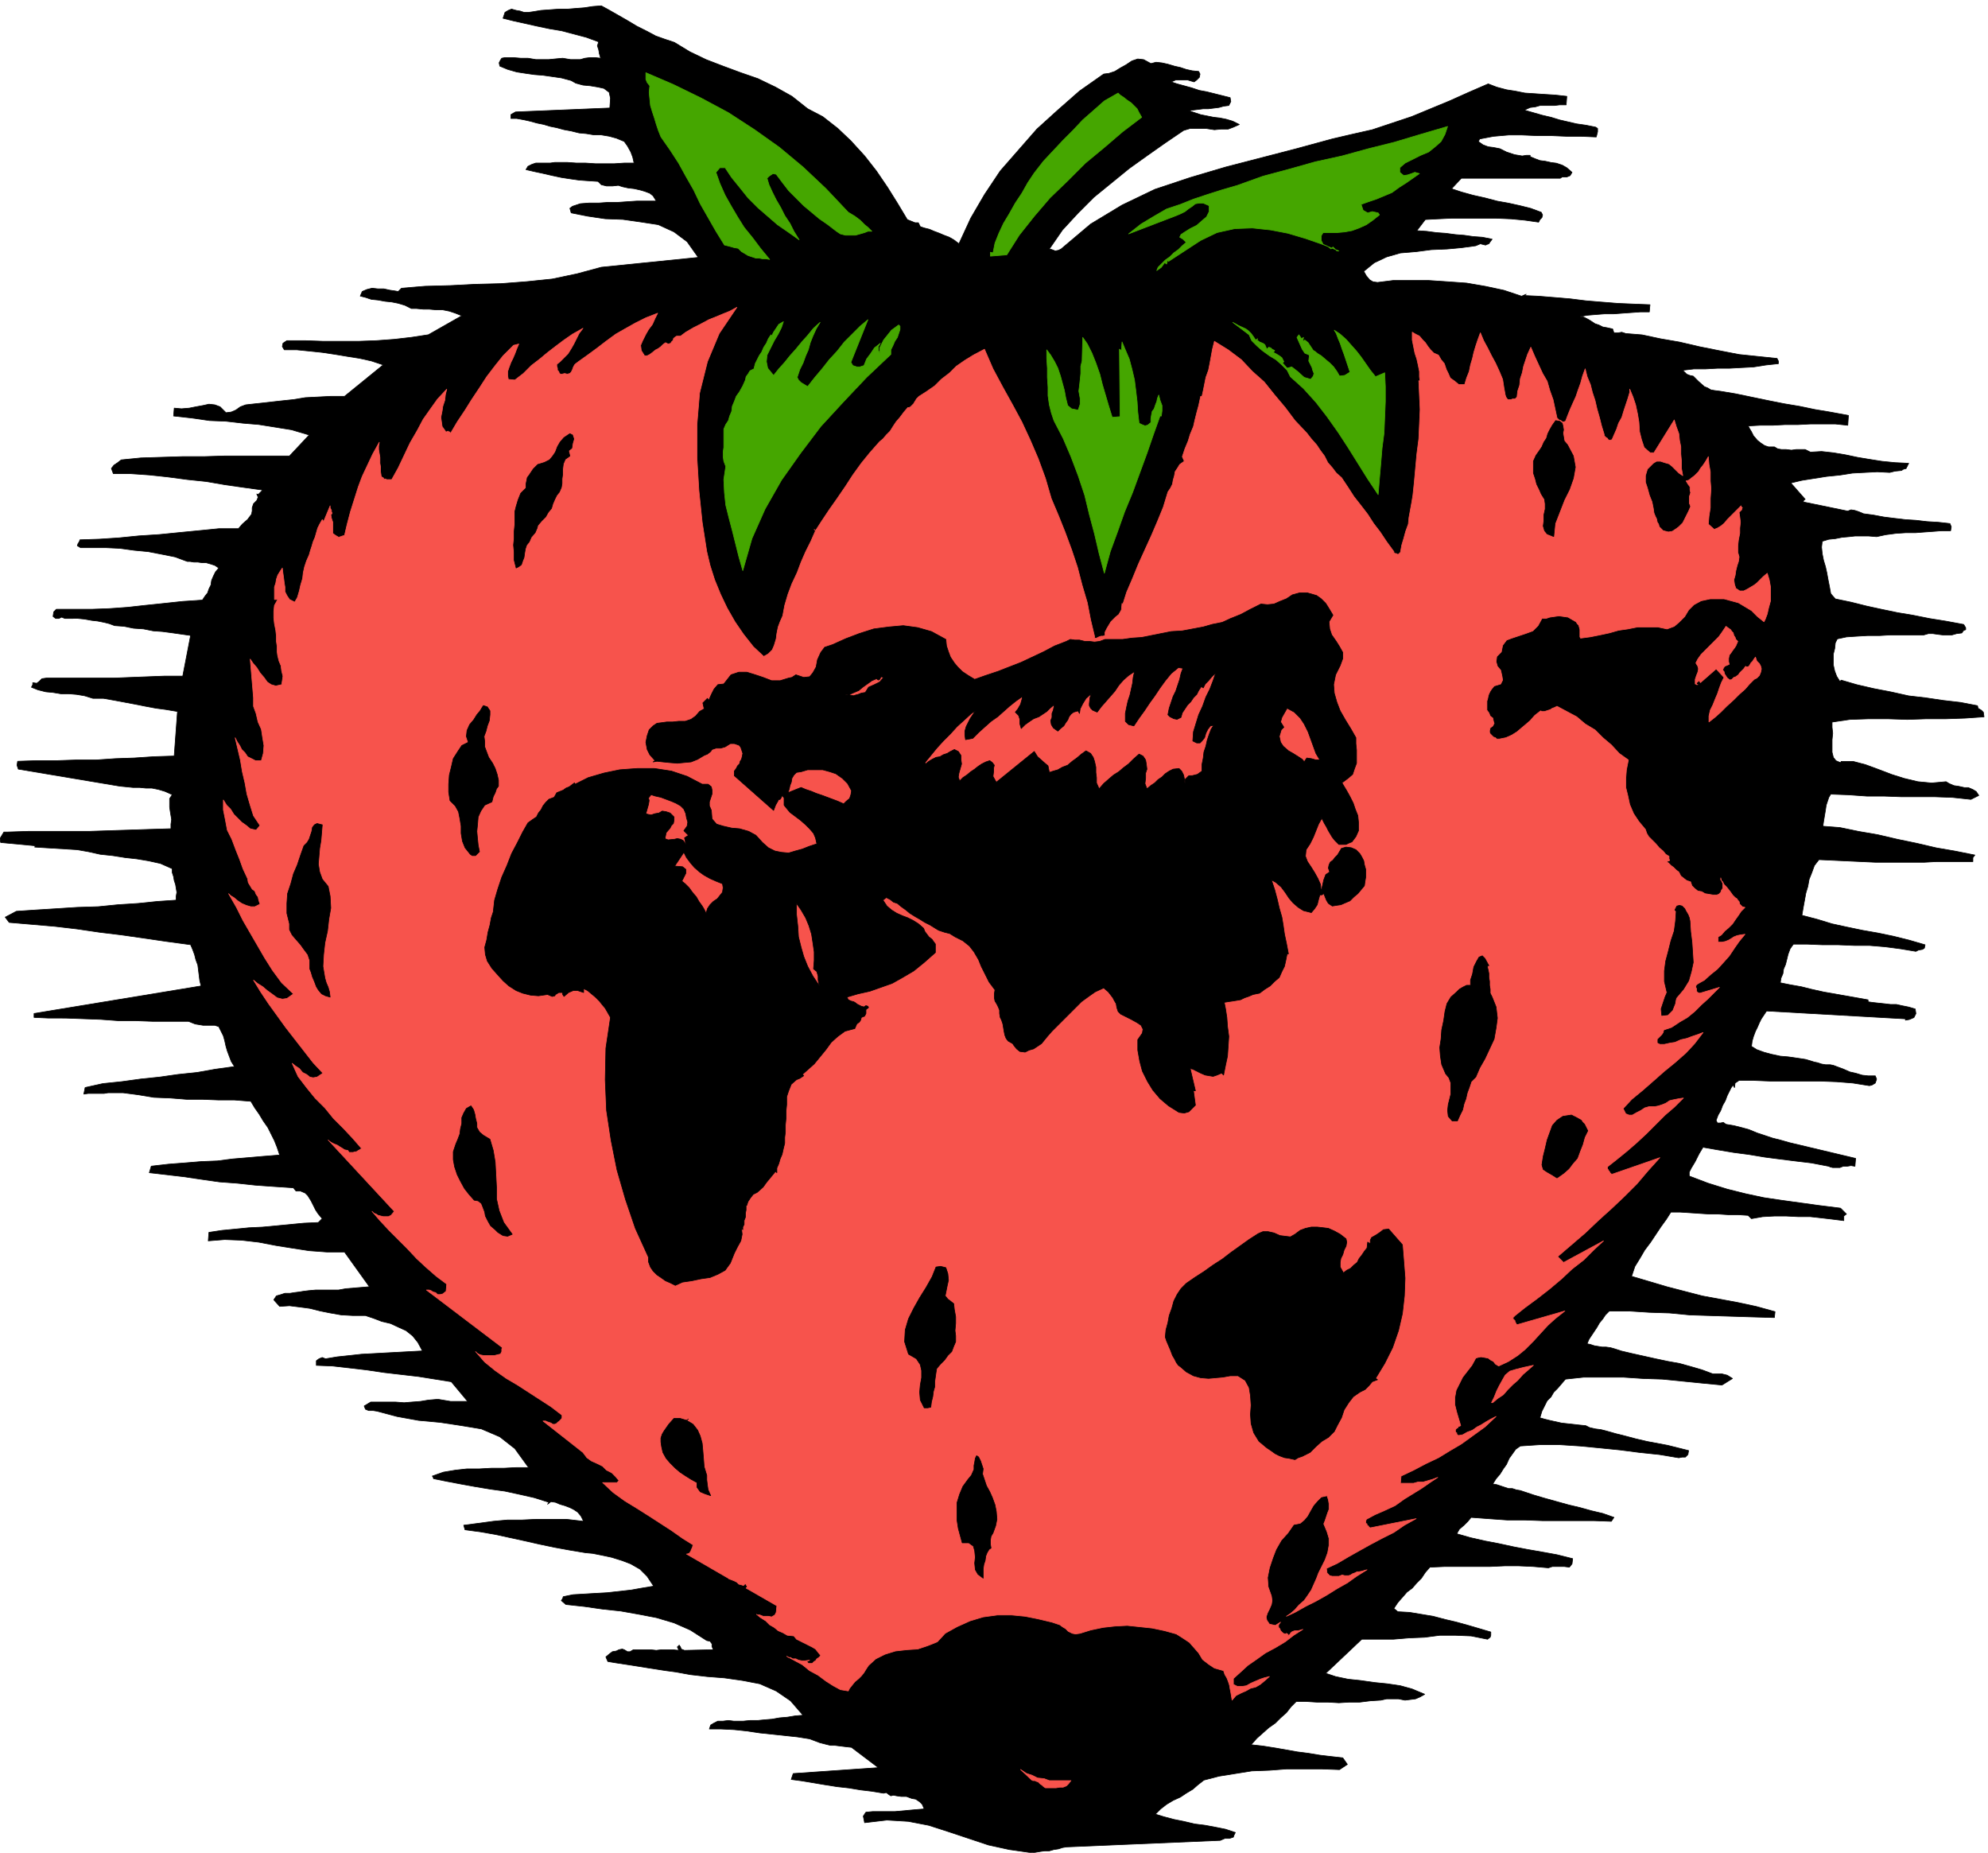 <svg xmlns="http://www.w3.org/2000/svg" fill-rule="evenodd" height="457.03" preserveAspectRatio="none" stroke-linecap="round" viewBox="0 0 3035 2828" width="490.455"><style>.pen0{stroke:#000;stroke-width:1;stroke-linejoin:round}.brush1{fill:#000}</style><path class="pen0 brush1" d="m1030 65 23 14 25 12 26 10 27 10 26 9 27 13 25 14 24 19 23 12 23 18 20 19 21 23 18 23 17 25 15 24 15 25 2 1 5 2 5 2h5l3 6 6 2 8 2 7 3 8 3 7 3 8 3 7 4 8 6 18-39 21-36 24-36 28-32 28-32 32-29 33-29 37-26 8-1 9-3 8-5 9-5 9-6 9-3 9 1 11 6 8-2 9 1 9 2 10 3 9 2 9 3 9 2 10 1 2 4-1 5-4 4-4 3-10-3h-18l-7 3 9 3 11 3 11 3 12 4 11 2 12 3 12 3 12 3 1 6-3 6-8 1-7 2-8 1-8 1h-8l-8 1-8 1-6 1 9 3 9 3 10 2 10 2 9 1 10 2 10 3 10 5-9 4-8 3h-11l-10 1-13-2h-24l-10 3-28 19-27 19-28 20-27 22-27 22-24 24-24 26-20 29 4 1 5 2 5-1 4-2 45-38 48-29 50-24 54-18 54-16 54-14 54-14 55-15 30-7 31-7 30-10 30-10 29-12 29-12 29-13 30-13 13 5 15 4 13 2 15 3 15 1 15 1 16 1 18 2-1 13h-10l-8 1h-22l-7 2-8 1-9 4 14 4 14 4 13 3 13 4 13 3 13 3 14 2 15 3 3 2v5l-1 4-1 4-23-1h-22l-23-1h-22l-23-1h-21l-23 2-21 4-1 2-1 2 7 5 8 3 8 1 10 2 4 2 6 3 6 2 6 2 6 1 6 1 6-1h6v2l7 3 8 3 8 1 9 2 8 1 9 3 7 4 8 7-3 5-5 2h-7l-3 2h-151l-15 16 15 5 18 5 18 4 19 5 17 3 18 4 16 4 16 6 2 4-1 4-3 3-2 4-21-3-21-2-23-1h-68l-21 1-19 1-13 17 15 1 15 2 14 1 15 2 13 1 14 2 14 1 15 3-3 4-2 3-3 1-2 1-8-2-7 3-22 3-22 2-24 1-23 3-24 2-21 6-19 9-16 13 4 7 5 6 5 3 7 1 24-3h54l30 2 28 2 29 5 28 6 27 9 7-3-3 2 22 1 24 2 24 2 24 3 24 2 25 2 24 1 25 1-1 11h-14l-14 1-14 1-13 1h-14l-13 1-12 1-12 2 6 1 6 3 5 3 6 4 6 2 6 3 6 1 9 2 2 6h6l6-1 6 2 25 2 28 6 29 5 30 7 30 6 31 6 29 3 29 3 2 4v4l-19 2-19 3-19 1-18 1h-18l-18 1h-18l-17 2 2 2 4 4 5 2 5 1 8 8 9 8 5 2 5 3 6 1 8 1 24 4 24 5 24 5 25 5 24 4 24 5 24 4 27 5-1 15-19-2h-38l-19 1h-20l-19 1h-19l-18 1 2 4 3 5 3 6 6 7 5 4 6 4 6 2h9l5 3 6 1h7l8 1 7-1h14l8 4 17-1 18 2 18 3 19 4 18 3 19 3 20 2 21 1-2 4-2 4-4 1-3 2-10 1-8 2-19-1-19 1-19 1-19 3-20 2-19 3-19 3-17 4 22 25-2 1-1 3 68 14 5-2 6 1 6 2 7 3 15 2 16 3 16 2 17 2 16 1 17 2 17 1 18 2 2 5-1 6h-14l-13 1-14 1-13 1h-15l-15 1-15 2-14 3-12-1h-21l-9 1-11 1-10 2-10 1-10 3-1 9 1 10 2 10 3 10 2 9 2 11 2 10 2 11 7 8 24 5 24 6 23 5 24 5 24 4 25 5 25 4 27 5 3 5v3l-3 1-3 4-8 1-7 2h-14l-8-1-7-1h-7l-7 2h-51l-17 1h-18l-17 1-15 1-14 3-3 6-1 9-2 8v17l2 9 3 8 5 8 2-2 24 7 26 6 26 5 27 6 26 3 27 4 26 3 26 5 1 4 5 3 3 3 1 7-29 2-29 1h-30l-29 1-30-1h-29l-29 1-27 4v8l1 9-1 10v19l2 8 4 5 7 3 1-2h18l19 5 19 7 21 8 19 6 21 5 21 2 22-2 5 3 7 3 7 1 9 2h6l7 3 5 3 4 6-12 6-28-3-27-1h-51l-27-1h-26l-28-2-27-1-3 5-2 6-2 6-1 7-1 6-1 6-1 6-1 7 26 2 29 6 29 5 30 7 29 6 30 7 29 5 30 6-3 4v6h-56l-18 1h-75l-86-4-7 9-4 11-4 10-2 11-3 10-2 11-2 11-2 12 23 6 23 7 23 5 24 5 23 4 24 5 24 6 24 7-1 5-3 2-6 1-4 2-24-4-23-3-24-2h-23l-24-1h-24l-24-1h-21l-5 7-3 8-2 8-2 8-3 7-1 7-3 7-1 7 15 3 17 3 16 4 18 4 17 3 17 3 17 3 17 3v3l7 1 9 1 9 1 9 1h9l9 2 10 2 10 3 1 7-3 6-7 3-6 1v-2l-212-12-4 6-4 6-3 6-3 7-3 6-3 8-2 7-1 8 8 5 11 4 11 3 14 3 12 1 14 2 13 2 13 4 5 1 6 2 6 1h7l5 1 8 3 8 3 9 4 9 2 10 3 9 1h11l2 5-2 6-5 3-4 1-25-4-25-2-26-1h-76l-24-1h-23l-6 4-1 7-2-4-3 4-3 6-3 6-3 8-4 7-3 8-4 7-3 8 2 4h5l4-1 4 3 12 2 12 3 11 3 12 5 12 4 12 4 12 3 14 4 101 24-1 12-6-1-6 1h-6l-5 2h-11l-4-1-2-1-26-5-25-3-24-3-23-3-24-4-23-3-24-4-23-4-3 5-3 5-3 6-3 6-3 5-3 5-3 6v6l29 11 29 9 28 7 28 6 27 4 29 4 29 4 32 4 9 9-4 3v7l-16-2-17-2-18-2h-18l-19-1h-18l-18 1-17 3-5-5-15-1h-15l-15-1h-14l-15-1-15-1-15-1h-14l-7 11-8 11-8 12-8 12-9 12-7 12-8 13-5 15 27 8 27 8 27 7 27 7 27 5 27 5 28 6 29 8-1 9-34-1-32-1-32-1-31-1-31-3-31-1-31-2h-30l-6 6-4 6-5 6-4 7-4 6-4 6-4 6-3 7 5 1 6 2 6 1 6 1h6l7 1 7 2 9 3 17 4 18 4 18 4 19 4 17 3 18 5 17 5 16 6h14l8 2 8 5-16 10-31-3-30-3-30-3-30-1-30-2h-60l-28 3-6 7-6 7-6 6-4 7-6 6-4 8-4 8-3 10 7 2 8 2 9 2 9 2 9 1 9 1 9 1 10 1 6 3 9 2 8 1 8 2 14 4 16 4 15 4 17 4 16 3 16 3 16 4 16 4-1 6-4 4h-5l-5 1-30-5-29-3-31-4-30-3-31-3-31-2h-30l-30 2-7 5-5 7-5 7-4 9-5 7-5 8-6 7-5 8 6 1 6 2 6 2 6 2h6l6 2 6 1 6 2 15 5 17 5 18 5 18 5 17 4 18 5 17 4 17 6-4 6-27-1h-78l-27-1h-27l-28-2-27-2-5 6-6 6-7 6-4 7 21 6 22 5 21 4 23 5 21 4 23 4 22 4 24 6-1 8-4 5-8-1h-18l-6 2-23-2-22-1h-22l-22 1h-69l-23 1-7 8-6 9-7 7-7 8-8 6-7 8-7 8-6 9 6 5 18 1 18 3 18 3 19 5 17 4 18 5 17 5 17 5v5l-1 3-4 3-25-5-24-1h-24l-23 3-24 1-24 2h-48l-55 52 15 5 19 4 19 2 21 3 20 2 20 3 18 5 19 8-7 4-7 3-8 1-8 1-10-2h-18l-9 2-16 1-16 2h-16l-16 1-17-1h-17l-16-1h-15l-8 8-7 9-9 8-8 8-10 7-9 8-9 8-9 10 18 2 19 3 17 3 17 3 16 2 18 3 17 2 18 2 7 10-12 8-27-1h-54l-26 2-27 1-25 4-25 4-23 6-9 7-8 7-10 6-9 6-11 5-10 6-9 7-8 8 13 4 15 4 15 3 17 4 16 2 16 3 15 3 15 5-2 4-1 3-3 1-3 1h-7l-7 3-235 10-6 1-6 2-7 1-7 2h-7l-7 1-6 1-6 1-35-5-32-7-30-10-30-10-31-10-31-6-33-2-34 4-2-10 4-6 10-1h34l11-1 11-1 11-1 12-1-3-7-4-4-6-4-6-1-8-3h-8l-7-1-5-1-4 1-3-2-4-3-4 1-18-3-17-2-18-3-18-2-19-3-18-3-18-3-15-2 3-9 130-9-41-31-9-1-8-1-8-1h-7l-8-2-8-2-8-3-8-3-19-3-19-2-19-2-19-2-20-3-19-2-20-1h-18l2-6 5-3 6-3h8l8-1 8 1h15l10-1h12l10-1 12-1 11-2 12-1 12-2 12-1-19-22-22-15-25-11-26-5-28-4-26-2-26-3-22-4-15-2-13-2-13-2-12-2-13-2-13-2-13-2-12-2-3-7 6-5 4-3 6-1 4-2 5-1 3 1 5 3h4l5-3h26l9 1 8-1h17l9 1-1-4-1-1 3-3 2 3 1 3 5 2 44-1-2-5v-4l-3-4-5-1-25-16-25-11-27-8-26-5-28-5-28-3-28-4-28-3-7-6 2-3 1-3 15-3 17-1 17-1 18-1 18-2 18-2 17-3 18-3-10-15-11-11-14-8-13-5-16-5-14-3-15-3-11-1-24-4-22-4-24-5-22-5-23-5-23-5-23-4-23-3-2-7 23-3 22-3 22-2h22l21-1h47l26 3-4-8-5-6-6-4-6-3-8-3-7-2-7-3-7-1-5 4 2-3-22-7-22-5-23-5-22-3-24-4-22-4-21-4-20-4-1-3-1-1 17-6 18-3 18-2h19l18-1h19l19-1h19l-21-29-23-18-28-12-30-5-33-5-33-3-33-6-30-8-6-1h-7l-5-2-2-5 10-6h38l13 1 12-1 13-1 12-2 12-1h4l6 1 6 1 6 1h26l-25-30-25-4-25-4-26-3-26-3-27-4-26-3-26-3-25-1v-7l4-3 5-2 5 2 18-3 19-2 18-2 19-1 18-1 19-1 18-1 19-1-7-13-8-10-10-8-11-5-13-6-13-3-13-5-12-4h-19l-18-1-17-3-15-3-16-4-15-2-16-2-15 1-9-10 4-6 7-2 6-2h8l6-1 8-1 6-1 8-1 11-1h35l11-2 12-1 12-1 12-1-38-53h-27l-27-2-26-4-25-4-26-5-26-3-26-1-25 2 1-13 20-3 21-2 20-2 21-1 21-2 21-2 21-2 22-1 6-6-6-7-4-6-4-8-3-6-5-8-4-4-7-3h-7l-4-5-30-2-28-2-28-3-27-2-28-4-27-4-26-3-26-3 3-10 26-3 26-2 24-2 25-1 23-3 24-2 23-2 25-2-4-12-4-10-5-10-5-10-7-10-6-10-7-10-6-10-25-2h-24l-25-1h-24l-25-2-25-1-24-4-23-3h-23l-6 1h-24l-7 1 2-10 27-6 29-3 29-4 29-3 28-4 29-3 28-5 29-4-5-8-3-8-3-8-2-7-2-9-2-7-4-8-3-6-6-2h-18l-6-1-6-1-5-2-5-2h-54l-27-1h-26l-27-2-27-1-27-1H74l-22-1v-6l255-42-2-8-1-8-1-8-1-8-3-8-2-8-3-8-3-7-37-5-34-5-35-5-33-4-34-5-34-4-35-3-35-3-6-8 17-9 30-2 32-2 31-2 32-1 30-3 31-2 29-3 29-2v-6l1-6-1-6-1-6-2-6-1-6-2-6v-6l-18-8-18-4-18-3-18-2-19-3-19-2-18-4-17-3-65-4 1-2-53-5-1-6 3-5 3-5h6l31-1h93l30-1 31-1 31-1 33-1v-7l1-7-1-6-1-6-1-7v-13l4-6-11-5-10-3-10-2h-9l-10-1h-10l-10-1-10-1-155-26-2-6 1-6 30-1h31l29-1h30l29-2 29-1 30-2 31-1 5-68-18-3-15-2-16-3-15-3-16-3-16-3-17-3h-16l-13-4-12-2-12-1H93l-12-2-11-1-12-3-10-4 2-4v-3l6 1 4-3 4-4 7-1h104l25-1 26-1 26-1h27l12-62-14-2-14-2-15-2-14-1-15-3-15-1-15-3-14-1-8-3-8-2-10-2-9-1-11-2-10-1H99l-5-2-4 2h-5l-4-3 1-7 4-4h54l27-1 28-2 27-3 29-3 28-3 30-2 4-6 4-5 2-6 3-6 1-7 3-7 3-6 5-6-6-4-6-2-7-2h-6l-7-1h-6l-6-1h-4l-19-7-20-4-21-4-21-2-22-3-21-1h-39l-5-3 1-3 2-3 1-3 30-1 30-2 30-3 31-2 30-3 31-3 30-3h30l6-7 8-7 3-4 3-4 1-5v-5l2-6 5-5 2-5-2-5 2 1 7-7-29-4-28-4-29-5-29-3-30-4-28-3-29-2h-26l-3-8 4-5 6-4 5-4 30-3 32-1 32-1h33l32-1h98l30-32-27-8-25-4-25-4-24-2-26-3-25-1-28-4-27-3 1-12 11 1 12-1 10-2 11-2 9-2 9 1 8 3 9 9 8-1 7-3 7-5 8-3 18-2 18-2 18-2 19-2 18-3 20-1 19-1h21l59-48-18-6-18-4-19-3-18-3-20-3-19-2-20-2h-19l-3-5 1-5 6-4h27l28 1h55l27-1 27-2 26-3 26-4 51-29-10-4-9-3-10-2h-10l-11-1h-9l-10-1h-8l-10-5-10-3-10-2-10-1-11-2-10-1-9-3-8-2 3-7 7-3 8-2 9 1h9l9 2 7 1 6 1 5-5 36-3 38-1 39-2 39-1 39-3 39-4 38-8 37-10 148-15-17-24-20-15-24-11-26-4-28-4-27-1-27-4-25-5-2-7 4-3 6-2 6-2 13-1h15l14-1h15l14-1 15-1h30l-5-8-5-4-8-3-7-2-9-2-9-1-9-2-6-2-9 1h-9l-8-2-5-5-15-1-14-1-14-2-13-2-14-3-13-3-14-3-13-3 3-5 6-3 6-2h22l7-1h19l14 1h14l15 1h29l15-1h15l-2-9-3-8-5-9-5-7-12-5-11-3-12-2h-11l-12-2-11-1-12-3-11-2-11-3-10-2-10-3-10-2-11-3-9-2-11-2h-9v-6l7-4 144-6 1-15-2-9-8-6-9-2-12-2-11-1-11-3-7-4-15-4-14-2-14-2-13-1-14-2-13-2-14-4-12-5-1-5 2-4 2-3 5-1h12l12 1h11l12 2h20l10-1 11-1 6 1 6 1h15l7-2 8-1h7l9 1-2-7-1-6-2-6 2-6-19-7-19-5-19-5-18-3-19-4-18-4-18-4-16-4 3-9 5-3 5-2 7 2 6 1 6 2h7l7-1 12-2 14-1 13-1h14l12-1 13-1 13-2 13-1 11 6 14 8 14 8 15 9 14 7 15 8 14 5 15 5z"/><path d="m1698 637 12-1-1-103 3 2 1-13 5 12 6 14 4 15 4 17 2 16 2 17 1 16 2 17 4 2 5 2 4-1 5-4v-6l1-6 1-5 3-4 2-6 2-5 1-5 2-5 2 8 3 8v8l-1 8h-2l-10 28-10 29-11 30-11 30-12 29-11 31-11 30-9 33-8-30-7-30-8-30-7-29-10-30-11-29-12-28-14-27-4-12-3-12-2-14v-13l-1-15v-14l-1-15v-13l6 8 6 10 5 10 4 12 3 11 3 11 2 11 3 12 6 5 10 2 3-9v-9l-2-11 1-8 1-9 1-10v-11l2-8 1-36 7 10 7 14 6 15 6 17 4 16 5 17 5 17 5 16zm219-118 3-2-1 2 4 3 5 2 3 2 3 7 3-3 3 1 2 2 4 2-2 3 4 2 5 3 4 3 3 6-2 2 7 8 7-2 9 7 10 9 10 3 4-5 1-4-2-5-1-4-5-10 1-9-7-3-4-6-4-9-4-9 3-4 4 6 3-2-1 6 3-2 5 4 4 6 4 6 2 1 5 4 5 3 7 6 6 5 6 6 5 7 4 7 8-1 8-5-3-9-3-9-3-9-3-8-3-9-3-7-3-8-3-5 9 6 9 8 8 9 8 9 7 9 7 10 7 10 8 10 14-6 1 21v23l-1 24-1 24-3 23-2 24-2 23-2 24-16-24-15-24-15-24-15-23-17-24-17-22-19-21-20-18-5-10-8-8-9-8-10-6-11-8-8-7-8-8-4-9-25-19 9 5 11 5 4 3 4 4 3 4 4 6zm220-263v7l6 5 6-1 6-2 5-2 7 2-10 7-10 7-11 7-11 8-12 5-12 5-12 4-11 4 3 9 7 4 7-2 9 2 2 3-10 8-10 7-11 5-11 4-11 2-11 1h-22l-3 5v7l3 6 7 3 5 4 3-3 3 3 3 3h3l-25-10-26-9-27-8-26-5-28-3-27 1-27 6-25 12-49 32-1-3-2 7-3-2-5 7-7 5 2-5 5-5 6-6 7-5 6-6 7-5 6-6 6-5-5-5-5-3 2-4 6-4 8-5 10-5 8-7 7-6 4-8v-9l-9-4h-6l-6 1-5 4-6 4-5 4-6 3-7 3-73 28 19-15 20-12 19-11 21-7 20-8 21-7 22-7 24-7 39-14 41-11 39-11 41-9 40-11 40-10 40-12 41-12-4 12-6 11-9 8-10 8-12 5-12 6-12 6-8 7zm-394-77-29 22-28 24-29 24-27 27-27 26-24 28-23 29-19 30-25 2v-6l4 1 3-15 6-15 7-15 9-15 9-16 10-15 9-16 10-15 14-18 15-16 15-16 15-15 15-16 16-14 17-15 21-12 3 3 6 4 5 4 6 4 4 4 5 5 3 6 4 7zm-448 145 5 3 5 3 4 3 4 3 3 3 4 4 5 4 6 6h-6l-5 2-7 2-7 2h-15l-8-2-6-4-13-10-13-9-12-10-12-10-12-12-11-11-10-13-9-12-5-1-3 2-3 2-3 3 3 10 5 11 6 12 7 12 6 12 8 12 6 12 8 13-17-12-16-11-15-13-15-13-15-15-12-15-13-16-10-15h-8l-6 7 6 17 8 18 9 16 10 17 10 16 13 16 12 16 14 17-6-1h-5l-5-1h-5l-6-2-6-2-5-3-5-3-5-5-6-1-7-2-8-2-13-21-12-21-12-21-10-21-12-21-11-20-13-20-14-20-4-10-3-9-3-10-3-9-3-10-1-10-1-10 1-10-4-5-2-5v-10l42 18 43 21 41 22 40 26 38 27 36 30 35 33 34 36zm4 229 3 5 6 2h5l6-2 4-10 6-8 6-9 9-7-3 5v6l2 4v-8l3-6 3-6 4-5 8-10 11-8 2 2v5l-2 6-2 6-4 6-3 7-3 6v7l-37 35-35 37-35 38-31 41-29 41-25 44-20 45-14 49-6-21-5-20-5-20-5-19-5-20-2-19-1-20 3-20-3-8-1-7v-7l1-7v-28l3-7 4-6 2-7 3-7 1-8 3-7 3-8 5-7 5-9 4-9 1-5 3-4 3-5 6-3 2-8 3-6 3-6 4-6 3-7 4-6 3-7 4-6 1 2 3-6 4-6 4-6 7-4-3 9-5 10-6 10-6 12-5 10-1 10 2 10 9 11 8-10 9-10 8-10 9-10 9-11 9-10 9-11 10-9-6 10-5 11-4 10-3 11-4 9-4 11-5 10-4 12 2 4 4 4 5 3 5 3 11-14 11-13 11-14 12-13 11-14 12-12 12-12 12-10-26 65z" style="stroke:#45a600;stroke-width:1;stroke-linejoin:round;fill:#45a600"/><path d="M1687 970v-5l3-6 3-5 3-5 3-3 4-4 5-4 4-7 1-10 1 2 6-19 9-21 9-22 10-22 10-22 9-21 9-22 7-23 4-6 3-6 1-6 2-7 1-6 4-6 3-5 7-5-3-7 4-12 5-12 3-10 5-12 2-9 3-12 3-11 3-14h2l2-9 2-10 2-10 4-11 2-10 2-11 2-11 3-12 21 13 20 15 17 18 18 16 16 20 16 19 15 20 18 19 7 9 8 9 6 9 6 8 5 10 7 8 6 8 8 7 10 15 9 14 11 14 10 13 9 14 10 13 10 15 11 15v2h1l1 1h2l1 1h2l1-1 2-2 2-11 3-10 3-11 4-11 1-10 2-11 2-11 2-12 2-19 2-22 2-22 3-23 1-22 1-23-1-22-1-22 2 2-1-8v-8l-2-10-2-9-3-9-2-10-2-10v-12l5 3 6 3 5 6 4 4 4 6 4 5 5 5 7 3 4 7 5 6 3 9 3 6 3 7 7 5 6 5h9l3-10 4-10 2-10 3-10 2-9 3-10 3-9 4-11 5 12 6 11 6 12 6 11 6 13 5 12 2 13 2 11 1 3 2 3 1 1h5l2-1h4l3-3 1-9 3-9 1-10 3-9 2-10 3-9 3-9 5-11 6 14 6 13 6 13 7 12 4 14 5 14 3 14 3 14 1 1 1 1 1 1 3 1 1 1 2 1h1l3-1 3-8 4-10 4-9 5-11 3-9 4-11 3-11 4-11 3 12 5 12 3 12 4 12 3 13 4 14 3 12 4 13v2l1 1 2 2 2 1 1 2 2 1h1l3-1 3-7 4-9 3-9 5-9 3-10 3-9 3-9 3-10v-5l5 12 4 12 3 14 2 12 1 15 3 12 4 12 9 8h6l31-50 3 10 4 11 1 10 2 10v11l1 11v11l2 11-6-4-5-5-5-5-5-4-7-2-6-2h-6l-5 3-9 9-3 10v10l3 9 3 11 4 10 2 10 1 7 2 5 2 4 1 5 2 3 1 4 3 3 3 3 8 2 6-1 6-4 4-3 6-6 3-6 3-6 3-6 3-7-2-5v-10l2-6-1-4v-5l-3-4-3-5 4-1 5-4 4-3 6-6 3-5 4-5 4-6 4-7 1 12 2 11v14l1 12-1 15v14l-2 13-1 12 9 8 5-2 5-3 5-4 5-6 5-5 5-5 5-5 6-6v1l1 1v1h1l-1 1v2l-4 4 1 7 1 8-1 9v8l-2 10-1 9v10l2 7-1 7-2 6-2 8-1 7-2 7 1 7 2 6 6 4h6l6-3 5-3 5-3 4-3 6-6 4-4 6-5 3 10 2 11v21l-3 11-2 9-3 8-2 4-10-8-9-9-10-6-10-6-11-3-11-3h-21l-14 3-11 6-8 8-6 10-9 9-7 6-11 4-14-3h-31l-15 3-14 2-14 4-14 3-15 3-15 2-1-2v-11l-1-4-1-3-2-2-2-3-7-4-5-3-7-1-7-1-7 1-7 1-6 2h-6l-6 11-8 8-11 4-9 3-12 4-8 3-6 8-2 10-7 7-1 8 2 7 5 6 2 9 1 6-3 6-10 3-4 5-2 3-2 4-1 3-1 5-1 3v14l3 4 2 5 4 3 1 5 1 3-2 4-4 3-1 4v3l1 2 3 3 2 2 3 1 2 2h4l10-2 9-4 8-5 7-6 6-5 7-6 7-8 9-7 2 1h4l3-1 3-1 3-1 3-2 3-1 4-2 15 8 15 8 13 11 15 9 12 12 13 11 12 13 14 10-3 15-1 13v14l3 12 3 14 6 14 8 12 10 12 2 6 3 5 5 5 6 6 5 6 6 5 4 5 5 3v4l1 2-1 1h-1l-2 1v1l2 1 4 4 4 3 4 4 4 3 3 6 5 4 4 3 6 2 2 6 4 4 5 4 6 1 5 3 6 1 6 1h6l3-1 3-3 1-3 2-3v-8l-2-4-1-4v3l3 3 2 4 4 4 4 5 3 4 2 3 2 2 2 2 3 2 1 2 2 2 1 4 2 2 2 2 4 1-6 6-4 6-5 7-4 6-6 6-6 5-5 6-5 3v8h6l5-1 5-2 5-3 3-2 5-2 5-1 7-1-9 11-7 10-8 12-8 9-10 11-10 8-10 9-9 5-3 2-1 2v2l1 2v4l2 2 3 1 30-9-9 9-9 9-10 9-10 10-11 9-12 7-12 8-12 4-1 4-2 3-2 2-2 2-3 3v6l4 2h7l9-2 7-1 9-4 9-2 8-3 9-3 8-3-13 17-13 14-17 15-16 13-17 15-16 14-17 14-13 14 4 8 5 2h5l7-4 6-3 6-4 7-2h9l5-1 6-2 5-2 6-4 4-1 5-1 5-1 7-1-14 14-14 12-14 14-14 14-15 14-15 13-16 13-14 11v3l1 1 1 2 1 1 1 2 1 1 1 1h2l72-25-18 20-17 20-19 19-19 18-21 19-20 19-21 18-21 18 9 9 61-33-15 14-15 15-18 14-16 15-19 16-18 14-19 14-15 12-3 3v2l2 2 1 1v2l1 1 1 2 1 1 73-21-15 12-11 10-12 13-10 11-13 13-11 9-14 9-15 7-5-3-3-4-4-2-4-3-5-1-6-1-5 1-3 1-6 11-7 9-7 9-5 10-5 10-2 11v11l3 12 6 20-2 1h-1l-1 1v1l-2 1-1 1-1 1v3l1 2h1v2l1 1 1 1h1l6-1 7-4 8-3 7-5 6-3 8-5 7-4 8-4-17 16-18 13-18 13-17 10-18 11-19 9-19 10-19 9-1 11h20l7-2h8l7-2 7-2 8-3-12 8-13 9-13 8-13 8-14 10-15 7-16 7-13 7-1 3v3l2 1v2l2 1 1 2 2 1 70-14-18 10-16 11-18 9-17 9-18 10-16 9-17 10-17 8 1 7 4 4 4 1h10l5-2 4 1h6l3-1 3-2 3-1 4-2h3l5-1 3-1 4-1-16 10-14 10-16 9-16 10-16 9-16 8-16 9-13 6 6-4 7-6 6-7 8-7 5-7 6-9 4-9 4-9 3-8 5-10 5-10 4-11 2-11v-11l-3-10-5-12 2-5 2-6 2-6 2-5v-9l-1-6-2-6-9 2-6 6-6 7-4 7-5 9-5 6-6 5-10 2-9 13-10 11-8 14-5 13-5 15-3 15 1 14 5 14 1 7-1 6-3 7-3 6-2 6 1 5 4 6 9 2 8-5-3 4v4l2 2 1 3 2 2 2 2 3 1h1l1-1 1 1h1v2h1l3-2v-1l2-2 2-1 3-1h5l4-1 3-1-14 9-13 10-15 9-15 8-14 10-13 9-12 11-10 9v9l6 3h8l6-1 7-4 7-3 7-3 6-2 8-2-8 7-6 5-7 4-8 2-7 4-7 3-8 4-6 7-1-6-1-6-1-5-1-6-2-6-2-5-3-5-2-6-14-4-9-6-9-7-6-10-7-8-7-8-9-6-11-7-18-5-19-4-19-2-19-2-19 1-18 2-19 4-16 5-7 1-5-1-6-3-4-4-5-3-4-3-6-2-6-2-21-5-20-4-21-2h-21l-22 3-20 6-20 9-18 10-12 13-15 6-15 5-16 1-18 2-16 5-14 7-11 10-4 6-3 5-4 5-4 4-6 5-4 5-4 5-2 4-12-2-11-6-11-7-12-9-13-7-11-9-13-7-11-6 3 2h3l3 2h5l4 2 5 1h5l7-1-2 1h-2v1l2 3h6l3-3 2-1 2-3 3-2 3-3-4-5-4-5-5-3-6-3-6-3-6-3-6-3-4-5-10-1-7-4-7-3-6-5-7-4-6-6-8-5-6-5 1 1h4l5 2h8l5 1 5-3 2-4 1-10-47-27 2-2-3-5-3 3-3-1-4-1-3-3-4-2-5-2-3-1-1-1-64-37h1l3-1 1-1 2-3v-1l1-2 1-2 1-4-16-10-17-12-17-11-17-11-19-12-18-11-18-13-16-15h22l3-3-5-6-6-6-8-4-6-6-8-4-9-4-7-5-6-8-61-48h4l2 1 3 1 3 1 3 2h3l4-2v-1l2-1 1-1 2-2 1-1 1-2v-4l-17-13-17-11-17-11-17-11-17-10-17-12-16-13-14-16 3 3 4 2 5 1h17l4-1 4-1h1l1-2 1-2v-4l1-2-116-88h4l3 1 3 2 4 1 3 3h4l4-1 5-4 1-11-16-12-16-14-14-13-14-15-14-14-14-14-14-15-12-14 3 3 3 1 3 2 4 1 4 1h8l4-2 5-6-101-109 2 2 3 2 4 2 5 2 3 2 5 3 3 2 5 1 2 3h6l3-1h2l3-2 2-1 3-2-13-15-15-16-15-15-13-16-15-15-13-16-13-17-9-20 5 4 6 4 5 6 6 3 5 4 5 1 6-1 9-6-15-16-14-18-14-18-14-18-13-18-13-18-12-18-11-18 6 5 8 5 7 6 7 5 8 6 8 2 7-1 10-7-18-17-14-19-12-19-11-19-11-19-11-19-10-20-12-21 3 3 5 3 6 5 6 4 7 3 7 2h6l8-4-2-6-1-5-3-4-2-5-4-3-3-5-3-5-1-6-7-15-5-14-6-15-6-16-7-14-3-16-3-15v-15l5 8 6 6 5 8 6 6 6 6 7 5 6 5 9 2 6-7-10-15-5-16-5-17-3-17-4-17-3-18-4-17-4-17 3 6 4 6 3 6 5 5 4 6 6 3 6 3h9l3-11 1-12-2-12-2-13-5-11-3-13-4-11v-13l-5-59 4 6 6 7 5 8 6 7 5 7 6 4 7 2 9-2 1-6 1-7-2-8-1-8-3-7-2-8-1-7v-8l-1-7v-8l-1-9-2-10-1-9v-10l1-9 5-9h-5v-19l2-6 1-6 2-6 3-5 4-6 1 8 1 7 1 8 1 6v7l3 6 4 6 8 4 4-7 3-10 2-9 3-10 1-9 2-9 3-9 4-9 2-7 2-6 2-7 3-7 2-7 2-7 3-6 4-7 2 3 10-24v3l1 2 1 2v2l1 2-1 2h-1l1 6 2 6v17l4 3 5 3 9-3 4-17 5-19 6-19 6-19 6-16 8-17 8-17 10-18-1 6v5l1 6 1 6v9l1 6v7l1 7 2 2h1l1 2h3l1 1h8l10-18 9-19 9-19 11-19 9-17 12-17 10-14 14-15-2 8-1 9-3 9-1 7-2 10 1 7 1 7 5 7v1h2l2-1 1 1h1l1 1 1 1 10-17 12-18 10-16 12-18 11-17 13-17 12-15 16-16 8-2-3 7-3 8-3 7-3 6-3 8-2 6v6l1 6 10 1 13-10 12-12 13-10 12-10 13-10 12-9 13-9 16-9-6 8-4 8-4 8-4 7-5 8-6 6-6 6-5 4v3l1 3v3l2 2 1 3 2 1h2l4-1 4 1 4-1 2-2 2-4 1-3 2-4 2-2 4-3 14-10 15-11 13-10 15-11 14-8 16-9 16-8 18-7-4 8-4 9-6 8-4 7-5 10-3 7 1 8 5 8h4l4-2 4-3 5-4 4-2 4-3 3-3 4-3 4 2 4-1 1-2 3-3v-2l2-2 3-2h6l8-6 12-7 10-5 13-7 10-4 12-5 10-4 11-6-27 40-18 43-12 48-4 48v51l3 50 5 48 7 45 5 21 7 22 9 22 10 21 12 21 13 19 15 19 16 15 7-4 6-6 3-7 3-10 1-8 2-10 3-8 4-9 3-16 5-17 6-16 8-17 6-16 7-16 8-16 7-16-2-2 2 2 9-14 12-18 12-17 13-19 11-17 13-18 13-16 15-17 5-4 5-6 6-6 5-8 4-6 6-7 6-8 6-7h2l2-1 2-2 3-3 1-2 2-3 1-2 4-4 11-7 13-9 10-10 13-10 10-10 13-9 13-8 17-9 13 30 15 28 15 27 14 26 13 28 12 28 11 30 9 31 11 26 10 25 10 27 9 27 7 27 8 27 5 26 6 25v3h3l2-1 2-1 3-1h3l3-1zm966 9-3 7-2 3-3 4-2 3-3 4-1 5v5l1 4-7 3-2 3-1 3 2 2 1 4 2 3 2 3 4 3 3-1 3-3 3-1 4-3 2-3 3-3 3-3 3-4 1 1h2l2-1 2-3 1-2 3-3 1-2 3-4 2 6 4 4 2 4 1 4-1 5-2 5-4 4-4 2-7 7-7 8-9 8-8 8-11 10-9 9-9 8-9 7v-9l2-9 4-8 4-10 3-7 3-9 3-8 4-8-12-13-24 21-2-3-2 1v1l-2 1v3h2l-4-1v-7l2-6 2-5 1-5-1-4-3-5 3-6 5-7 6-6 7-7 7-7 7-7 5-7 6-9 4 3 3 2 2 3 2 2 1 4 2 3 1 3 3 3zm-374 1162h-2l4-8 4-10 4-8 5-9 4-7 7-6 10-3 12-3 14-3-9 8-7 6-8 9-7 6-8 8-7 8-9 6-7 6zm-644 577-4 5-3 3-5 2h-5l-6 1h-16l-3-2-2-2-3-2-3-3-3-1-2-1h-3l-2-1-17-16 9 6 9 3 8 4 10 1 8 3h33z" style="stroke:#f7534c;stroke-width:1;stroke-linejoin:round;fill:#f7534c"/><path class="pen0 brush1" d="m1687 976-8 3-8 1-8-1h-7l-8-2h-7l-7-1-6 3-18 7-17 9-17 8-17 8-18 7-18 7-18 6-17 6-10-6-9-6-7-7-5-6-6-9-3-8-3-9-1-10-22-12-21-6-22-3-22 2-23 3-22 7-21 8-20 9-12 4-6 8-5 11-2 11-5 9-5 6-9 1-12-4-6 4-5 1-13 4h-13l-13-5-12-4-13-4h-12l-12 4-11 14-9 1-6 7-4 8-4 9-2-3-7 7 2 9-7 4-6 7-7 5-9 3h-10l-9 1h-9l-7 1-8 1-6 4-6 6-3 9-2 10 2 11 4 8 8 9-3 2 6-1 9 1 10 1 12 1 10-1 11-1 10-4 10-6 5-2 5-4 2-3 6-2h7l7-2 8-5h6l6 2 2 1 2 3 1 3 2 6-1 5-1 4-2 3-1 4-3 3-2 4-3 4v7l60 53 3-8 4-7v-1l3-1 2-3 1-3 3 4v11l4 5 5 6 8 6 8 6 8 7 6 6 6 7 3 7 2 9-12 4-10 4-11 3-10 3-11-1-10-2-10-5-9-8-10-11-11-6-14-4-12-1-13-3-10-3-7-8-1-13-3-7v-6l2-6 2-6v-6l-1-5-5-4h-9l-23-12-24-8-26-4h-26l-27 2-24 5-24 7-20 10-1-2-4 3-4 3-5 2-4 3-10 4-4 7-8 3-5 5-4 5-3 6-4 5-3 6-6 4-7 5-8 14-8 16-9 17-7 18-8 18-6 18-5 17-2 18-3 9-2 11-3 11-2 12-3 11 1 11 3 10 7 11 8 9 9 10 9 8 11 7 10 4 12 3 12 1 14-2 7 3 4-1 1-2 2-1 3-2h6v3l2 3 7-6 7-3h7l9 3v-6l6 3 6 5 6 5 6 6 4 5 5 6 4 7 4 7-7 47-1 48 2 47 7 46 9 45 13 45 15 44 20 44v7l3 8 4 6 6 6 6 4 7 5 7 3 8 4 11-5 14-2 14-3 14-2 12-5 11-6 8-11 6-15 5-10 5-9 2-10-1-9 2 2v-4l2-4v-6l2-5v-6l1-5v-10l1 3 2-6 4-6 4-5 6-3 9-8 5-7 14-17 2 2v-7l3-7 2-7 3-7 2-9 2-8v-9l1-8v-11l1-10v-11l1-10v-12l3-9 4-10 8-7 5-2 6-4-2-2 9-8 9-8 9-11 9-11 8-11 10-9 11-8 15-4 3-7 4-3 2-3 1-4 5-2 2-4v-6l4-3-1-2-3-1-3 2-4-1-6-3-4-3-2-1-4-1-4-2-2-4 17-5 18-4 17-6 17-6 16-9 17-10 16-13 17-15v-13l-3-4-2-3-5-4-3-4-3-4-2-5-8-7-8-5-8-4-8-3-9-4-8-5-7-6-6-9 5-4 6 3 5 4 6 2 6 5 7 5 6 5 8 5 7 4 8 5 8 4 8 5 5 3 9 3 8 2 8 5 12 6 10 8 7 9 7 12 4 10 6 12 6 12 9 12-1 6v6l1 5 3 5 2 4 2 5v5l1 6 2 4 2 6 1 6 1 6 1 5 2 5 3 4 7 4 2 3 4 5 5 4 8 1 6-3 7-2 6-4 6-4 9-11 7-8 9-9 9-9 9-9 9-9 9-9 11-8 10-7 13-6 7 6 7 9 2 4 3 5 1 6 2 6 4 4 8 4 8 4 9 5 6 4 3 6-1 6-7 10v16l3 17 4 15 8 16 8 13 11 13 13 11 16 10 8 1 7-2 5-5 5-5-3-22h3l-8-34 4 1 6 3 6 3 7 3 6 1 6 1 6-2 7-3 3 3 3-15 3-14 1-15 1-15-2-15-1-14-2-13-2-10 6-1 7-1 6-1 6-1 6-3 6-2 7-3 10-2 8-6 8-5 7-7 7-6 4-9 4-8 2-9 2-10h2l-3-16-3-14-2-14-2-12-4-14-3-13-4-15-5-15 7 4 8 7 6 8 6 9 6 7 8 7 8 5 12 3 5-6 4-6 2-8 2-7h3l3-2 2 5 2 5 3 5 6 4 6-1 7-1 7-3 7-3 6-6 6-5 5-6 5-6 1-7 1-6v-12l-2-7-1-6-3-6-3-5-6-6-7-3-8-1-7 2-3 5-3 5-4 4-3 4-4 3-2 4-1 5 2 6-6 4-3 8-2 9-2 9-1-11-4-9-5-9-5-8-6-9-3-8 1-10 6-9 5-10 4-10 4-10 5-9-2-2 3 4 3 6 3 5 3 6 3 5 3 5 4 5 6 6h11l4-2 5-2 6-8 4-9v-13l-1-10-4-10-3-9-5-10-5-9-6-10-4-9 4 6 8-6 7-6 3-9 3-8v-20l-1-10v-9l-8-14-8-13-8-14-5-13-4-14-1-13 3-15 7-14 4-11v-9l-5-9-5-8-7-10-3-9-1-11 6-10-6-10-5-8-7-7-7-5-14-4h-12l-11 3-9 6-10 4-9 4-10 1-10-1-16 8-15 8-15 6-13 6-15 3-14 4-16 3-16 3-17 1-15 3-15 3-15 3-15 1-14 2h-27zm-445 503 5 4 2 7v6l2 9-10-15-8-15-6-15-4-14-4-16-1-16-2-18v-17l7 10 7 12 5 12 4 13 2 13 2 14v13l-1 13zm-139-130 1 6-1 7-4 5-4 5-6 4-5 5-4 6-2 7-3-6-3-5-5-7-4-7-6-7-5-7-6-6-5-4 3-6 3-6v-6l-5-4-12-1 14-21 4 8 6 8 6 7 8 7 7 5 9 5 9 4 10 4zm1514-23 9 10-9-10zm-1570-84 1 6 2 7-1 6-5 7 7 7-6 4 1 4 1 6-4-6-4-2-5-1-4 1-10 1-8-3 3 2 2-10 6-7 2-4 3-3 1-5v-5l-6-6-6-2-6-1-5 3-6 1-6 2-5-1-3-1 2-7 2-7 1-6-1-4 4-5 6 2 9 2 8 3 8 3 7 3 7 4 5 5 3 7zm253-35-1 6-2 6-5 4-4 4-9-4-8-3-8-3-8-3-9-3-7-3-9-3-7-3-20 8 1-3 1-3 1-5 2-5 1-6 3-5 4-4 7-1 10-3h23l11 3 9 3 10 7 8 8 6 11zm715-47h-6l-7-2-7-1-4 6 2 2-5-6-6-4-8-5-7-4-8-7-4-6-2-9 3-10 4-4-5-8 2-7 4-7 4-7 11 6 9 9 6 9 6 12 4 11 4 11 4 11 6 10zm-666-126-6 7-8 4-9 4-5 8-6 1-5 2-4 1-3 1-5-1h-15 7l7-1 7-3 7-3 6-5 7-5 7-5 7-3 3 2 2-1 1-2 1-2 4 1zm457-14-3 8-2 9-3 9-3 9-4 8-3 9-3 9-2 10 3 3 6 3 5 1 6-3 2-7 4-6 4-6 5-5 4-6 5-5 3-6 4-6 3 2 3-6 5-5 5-6 6-6-4 12-5 13-6 12-5 14-6 13-4 13-4 13-1 14 6 3h5l3-3 4-5 2-7 3-6 4-5 5-1-4 6-3 8-3 9-2 9-3 9-1 9-2 10v10l-7 5-8 2h-5l-3 3-3 3v6l-1-8-1-5-3-6-4-4-9 1-6 3-6 4-5 5-6 4-5 5-6 4-6 5-3-8 1-8v-8l2-6-1-8-1-6-4-6-6-3-9 8-7 7-8 6-7 6-8 5-7 6-8 7-7 8-4-9v-8l-1-8v-8l-2-9-2-6-4-6-7-4-7 5-7 6-7 5-7 6-8 3-7 4-7 2-6 2-2-10-7-6-9-8-5-8-58 47-5-9 1-8v-5l1-4-3-4-4-3-6 2-6 3-6 4-5 4-6 4-6 5-6 4-5 5-2-6 1-6 2-7 2-7-1-7v-6l-4-6-6-3-6 3-5 3-6 2-5 3-6 1-6 3-5 3-5 4-1-2 9-11 9-11 10-11 11-11 10-11 11-10 11-10 12-8-6 4-4 6-4 6-3 6-3 6-2 7v6l1 7 11-2 9-9 10-9 9-8 10-7 9-8 9-8 10-8 10-7-1 5-2 7-4 7-4 5 5 5 2 6v7l2 7 6-6 7-5 6-4 8-3 6-4 6-4 5-5 6-5v3l-1 5-2 5v6l-2 5 1 6 3 5 7 5 4-4 5-4 3-5 3-4 2-5 3-4 4-3 7-2-2-3 4 7 1-7 4-8 5-8 8-7-2 6-1 9v3l2 4 3 3 7 3 6-8 7-8 7-8 7-8 6-9 7-8 8-7 9-6-2 9-1 9-2 9-2 9-3 9-2 9-2 10v12l5 5 8 2 8-12 8-11 8-12 8-11 8-12 8-11 9-11 11-9 7 1zm303-473-3-5v-4l-1-5 1-2 3 16zm-4-23-1 1-2-3h-5l-1-6v-6l-1-6-3-4 13 24zm288 155 9 17 3 17-3 17-6 17-8 16-7 18-7 18-2 20-10-4-4-5-2-7 1-8v-9l2-9v-8l-1-7-5-8-3-7-4-8-2-8-3-9v-18l4-9 5-7 4-6 3-7 4-6 2-7 3-6 4-7 5-7 6 1 4 3 1 4 1 6-1 5 1 6 1 6 5 6zm187 727 1 16 2 16 1 15 1 16-3 14-4 14-8 13-11 13-1 3-1 6-2 5-2 5-7 7-9 1-1-10 3-9 3-9 3-7-4-17v-16l2-15 4-15 4-16 5-15 2-15 1-15-2-2 3-6 4-1 4 1 4 4 2 4 3 5 2 5 1 5zm-156 320-5 10-3 11-4 10-4 11-7 8-6 8-8 7-10 7-8-5-7-4-6-4-2-7 2-13 3-12 3-13 4-11 4-11 7-8 9-6 13-2 8 4 7 4 2 3 3 3 2 4 3 6zm-283 174 2 25 2 26-1 27-3 27-6 26-9 26-12 24-14 23 3 2-8 3-5 6-6 6-8 4-10 7-7 9-7 11-4 12-6 11-5 10-9 9-10 6-9 8-9 9-6 3-6 3-6 2-5 3-9-2-7-1-8-3-6-3-7-5-6-4-6-5-6-5-8-13-4-14-1-14 1-14-1-15-2-12-6-11-11-7h-12l-11 2-11 1-11 1-12-1-11-3-11-6-8-7-4-3-3-4-3-6-3-5-3-8-3-7-3-7-2-6 1-11 3-11 2-11 4-11 3-11 5-10 6-9 8-8 13-9 14-9 14-10 14-9 13-10 14-10 14-10 14-9 7-3h8l9 2 9 4 8 1 8 1 7-4 8-6 8-3 9-2h9l9 1 8 1 9 4 9 5 9 7 1 5-1 6-3 6-2 7-3 6-1 6v7l5 9 5-4 6-3 5-5 5-4 3-6 4-5 4-6 4-5 1-9 3 2 1-1v-4l2-4 7-4 6-4 5-4 8-1 21 24zm-640 342-1 8 3 9 3 9 5 9 4 9 4 11 2 10 1 12-2 10-4 11-3 5-1 6v6l1 6-3 2-3 5-2 5-1 7-2 6-1 7v14l-8-6-4-7-1-10 1-9-1-10-2-7-7-5h-10l-3-11-3-11-2-13v-26l4-13 5-12 8-11 5-6 4-9v-6l1-5 1-6 2-4 3 2 3 6 2 6 2 6zm-57-269-1 5 4 5 4 3 5 4 1 9 2 11v10l-1 11 1 8v9l-3 7-3 8-6 6-5 7-6 6-6 7-1 6-1 7-1 7v8l-2 7-1 8-2 8-1 8-5 1h-5l-6-12-1-12 1-11 2-11v-11l-2-9-6-9-12-7-6-19 1-18 5-17 8-16 9-16 10-16 9-16 6-15 7-1 8 2 3 9 1 10-2 9-2 10zm-396 195 3-2-3 2 10 6 7 9 4 9 3 11 1 11 1 12 1 13 4 13v7l1 8 1 7 4 9-9-3-7-3-5-7v-7l-9-5-8-5-9-6-7-6-8-8-6-7-5-9-2-9-1-7v-6l2-6 3-5 7-10 8-9h9l10 3zm-300-429 5 17 3 18 1 19 1 19v18l4 18 7 18 13 18-7 3-7-1-8-5-4-4-7-6-4-7-4-8-1-6-3-8-2-5-5-4-6-1-8-9-7-9-6-11-5-10-4-12-2-11v-12l4-12 3-7 3-8 1-8 2-8v-9l3-7 4-7 7-4 4 6 2 7 1 6 2 8v6l4 7 6 5 10 6zm-256-480-1 12-1 12-2 12-1 12-1 12 2 12 4 11 9 11 3 15 1 18-3 17-2 18-4 18-2 18-1 18 3 18 2 7 3 7 2 7 1 8-7-2-6-3-5-6-3-5-3-8-3-7-2-7-2-5v-13l-3-9-6-8-5-7-7-8-6-7-4-8v-9l-4-16v-15l1-15 5-15 4-15 6-14 5-15 5-14 5-5 3-5 2-6 2-6 1-6 3-4 4-2 8 2zm248-127v8l3 8 3 8 6 9 4 8 3 9 2 9v9l-3 4-2 6-3 6-2 8-11 5-6 9-4 9-1 12-1 10 1 11 1 10 2 10-3 3-3 3h-5l-3-2-8-10-4-10-2-12v-11l-2-12-2-10-5-9-8-8-2-13v-12l1-14 3-12 3-13 7-11 6-9 10-5-3-9 1-9 4-9 6-7 5-8 5-6 3-5 2-3 6 2 4 6v6l-1 9-3 8-2 8-3 8 1 8zm133-448-5 4 2 8-7 5-3 7-1 8v8l-1 7v7l-1 6-3 7-4 5-3 6-3 7-2 7-5 6-4 7-6 6-6 7-1 4-3 7-6 7-3 7-4 5-2 6-1 6-1 7-2 5-2 6-4 3-4 2-3-12v-12l-1-11 1-10v-11l1-10v-20l2-8 3-10 4-10 8-8v-6l1-5 1-5 3-4 6-9 7-7 10-3 8-4 5-6 4-6 3-8 4-7 6-7 9-6 4 2 2 6-2 7-1 7zm1400 790h-2v3l1 4 1 5v6l1 6v6l1 6v6l3 6 6 15 2 17-2 15-3 17-7 15-7 15-8 14-6 14-7 7-3 9-3 8-2 9-3 8-2 9-4 8-4 9h-8l-6-7-1-9 1-9 2-8 2-8v-17l-3-8-5-6-6-14-2-13-1-13 2-13 1-14 3-14 2-14 3-12 6-10 9-8 4-4 5-3 6-3h6v-8l3-9 2-11 4-8 4-7 5-2 4 4 6 11z"/></svg>
